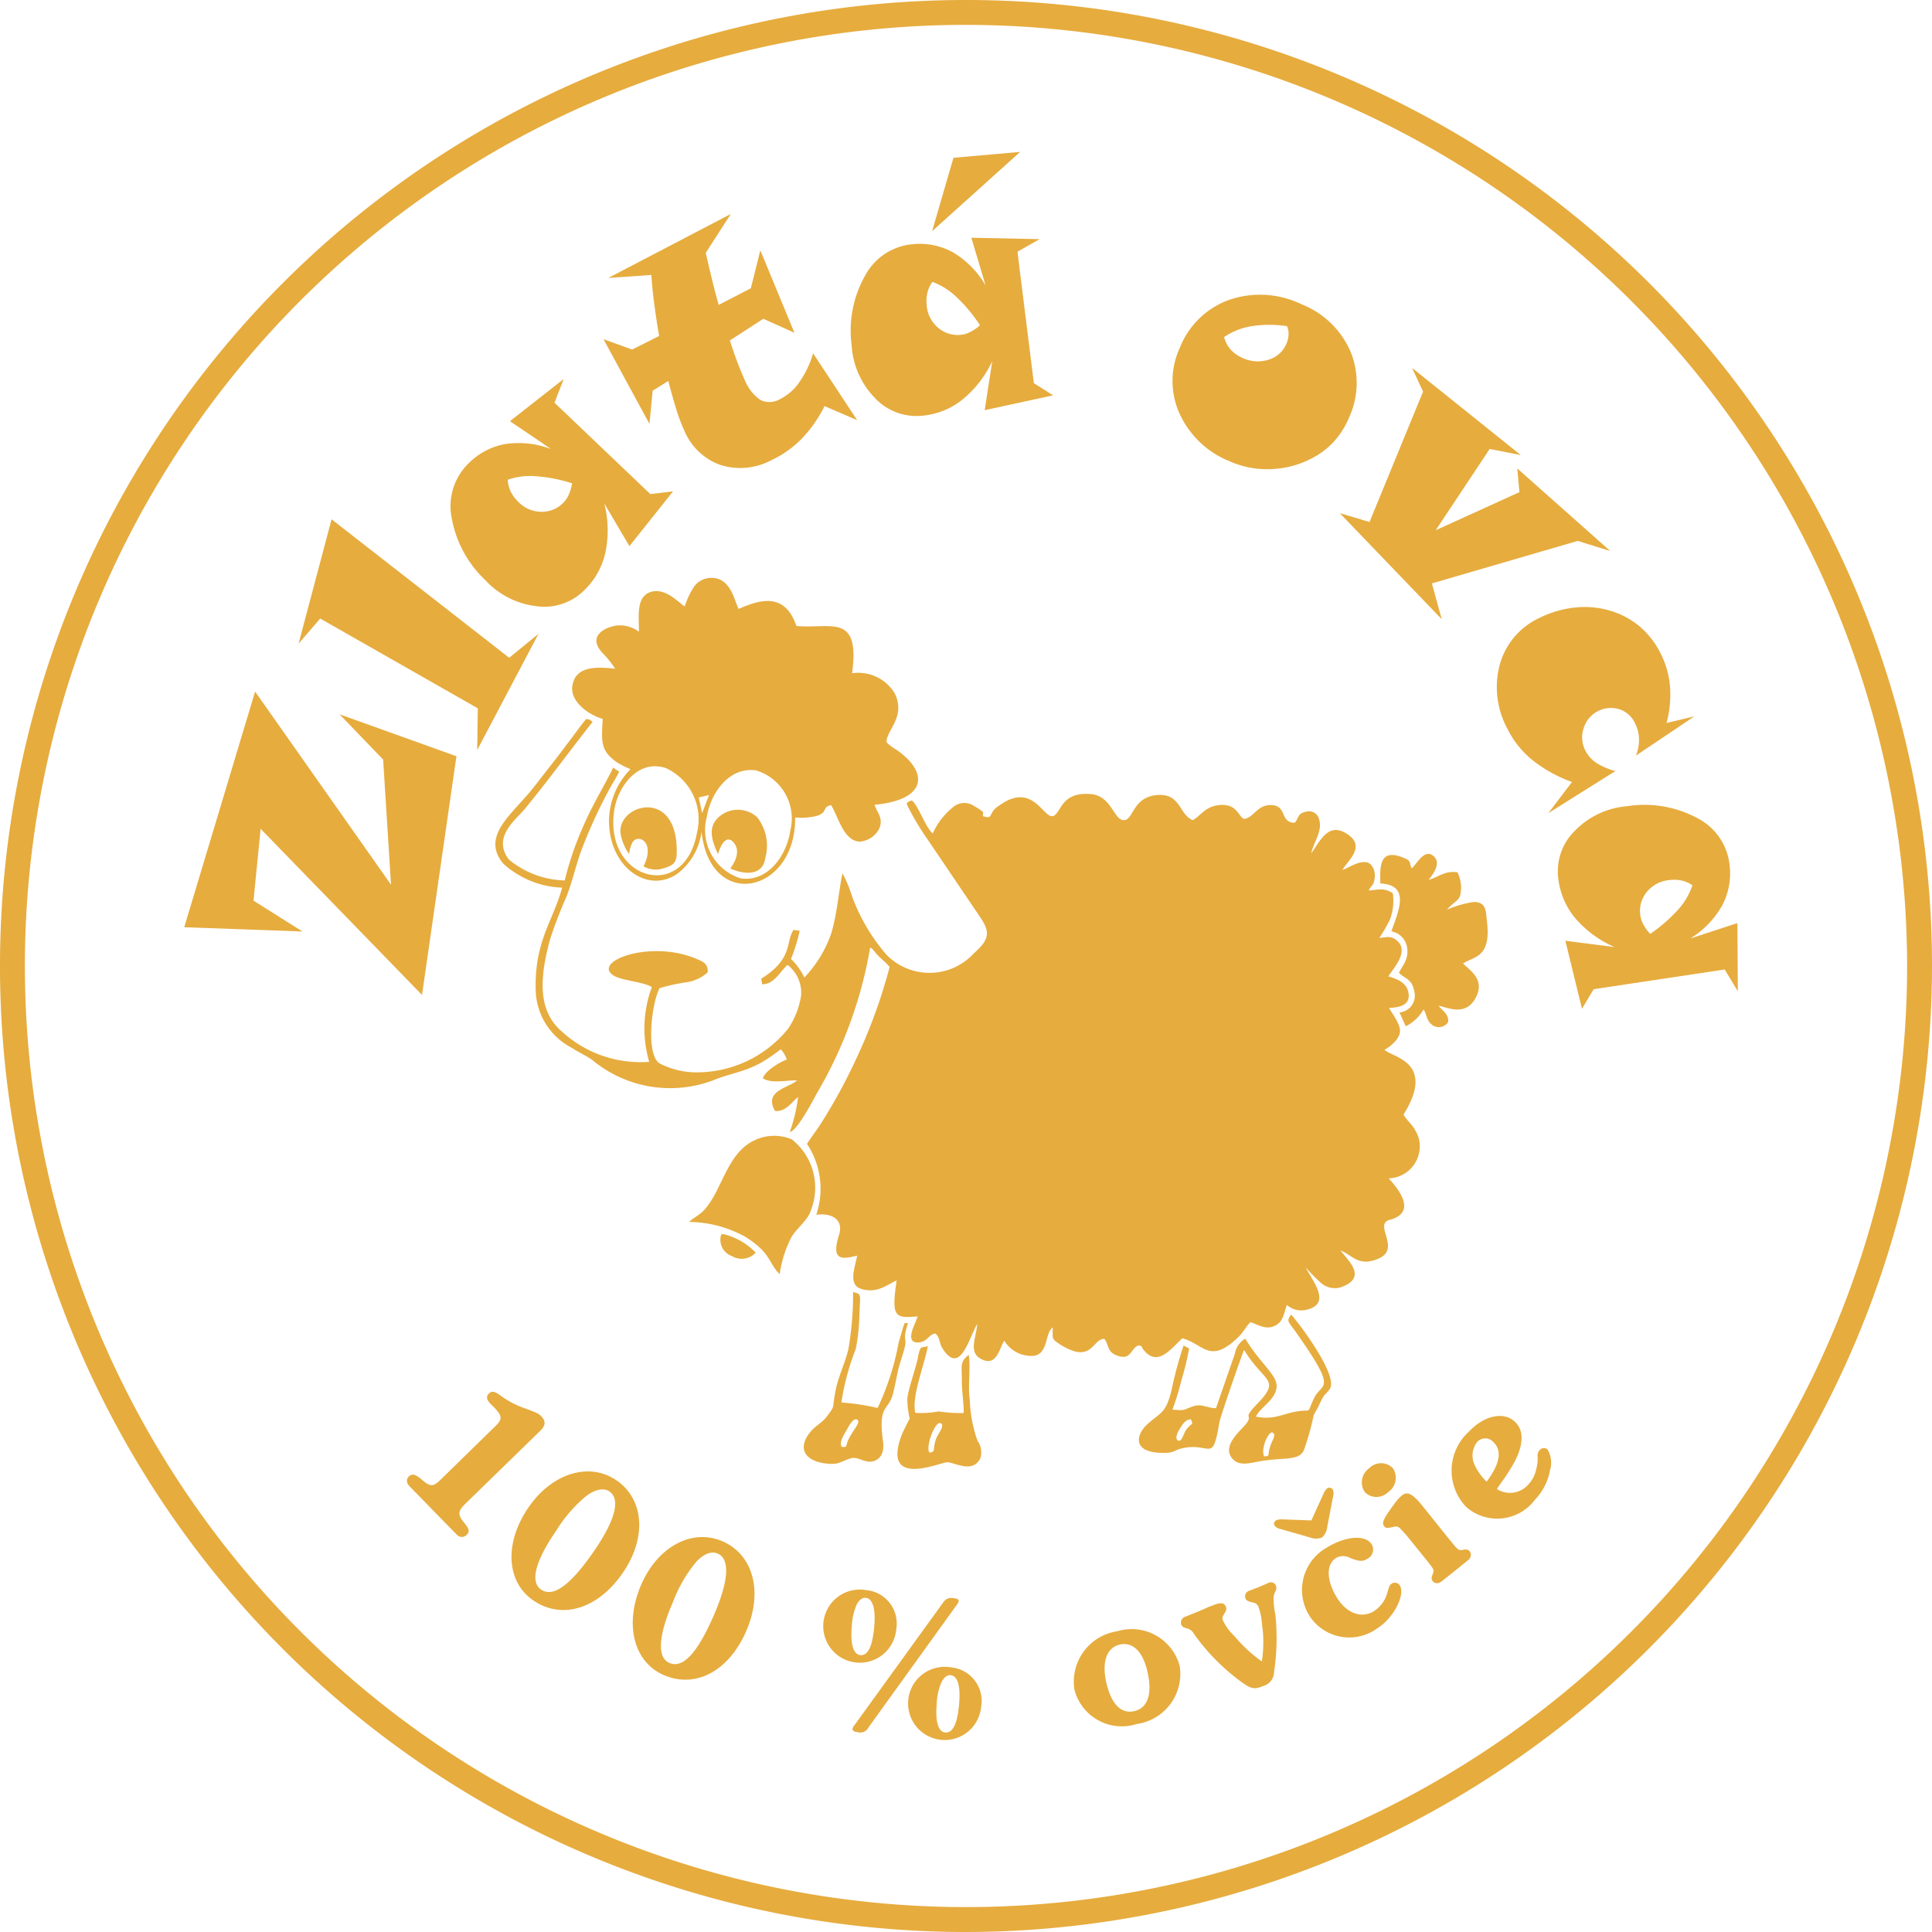 <svg xmlns="http://www.w3.org/2000/svg" width="81.5" height="81.5" viewBox="0 0 81.5 81.5"><defs><style>.a,.b{fill:#e6ac3e;}.b{fill-rule:evenodd;}</style></defs><g transform="translate(0)"><path class="a" d="M5515.034,2076.634a40.75,40.75,0,1,1,40.75-40.75A40.8,40.8,0,0,1,5515.034,2076.634Zm0-80.451a39.7,39.7,0,1,0,39.7,39.7A39.746,39.746,0,0,0,5515.034,1996.183Z" transform="translate(-5474.284 -1995.134)"/></g><g transform="translate(7.772 6.408)"><path class="b" d="M5576.7,2146.727c-.376,1.412-1.161,2.234-1.119,4.3a2.812,2.812,0,0,0,1.537,2.476c.288.194.637.343.867.519a5.136,5.136,0,0,0,5.135.824c.4-.161.612-.2,1.042-.339a4.759,4.759,0,0,0,.942-.391,7.72,7.72,0,0,0,.813-.558,1.045,1.045,0,0,1,.254.431c-.36.142-.912.491-1.006.791.361.239,1,.076,1.446.091-.388.33-1.412.433-.936,1.285.46.064.749-.424.976-.585a6.84,6.84,0,0,1-.351,1.473c.306-.03,1-1.367,1.142-1.628a18.1,18.1,0,0,0,2.249-6.15c.13.07.133.106.233.228.188.227.413.367.588.594a22.814,22.814,0,0,1-1.473,4.007,23.118,23.118,0,0,1-1.458,2.646c-.182.279-.391.549-.555.806a3.418,3.418,0,0,1,.391,2.992c.625-.091,1.173.185.96.852-.345,1.088.119,1.034.764.87-.073.458-.412,1.237.185,1.409.664.191,1.049-.164,1.482-.364-.224,1.543-.091,1.606.885,1.519-.07.276-.576,1.094,0,1.1.4,0,.46-.336.742-.379.207.155.158.4.31.633.742,1.164,1.109-.439,1.461-1.033-.034.555-.376,1.17.139,1.461.7.4.8-.488,1.006-.755a1.329,1.329,0,0,0,1.276.633c.531-.109.464-.833.679-1.106a.633.633,0,0,1,.085-.091c.009.446-.064.476.255.682a2.558,2.558,0,0,0,.664.328c.773.212.842-.543,1.264-.524.215.3.1.579.606.727.545.164.509-.37.849-.454.212.082.054,0,.179.167.594.779,1.158-.009,1.649-.464.894.228,1.143,1.116,2.343-.03.236-.225.3-.4.524-.649.306.076.636.349,1.045.146.343-.17.358-.458.5-.876a.91.91,0,0,0,.764.218c1.179-.227.321-1.218.03-1.8a7.814,7.814,0,0,0,.612.624.879.879,0,0,0,1.009.158c.958-.418.125-1.112-.146-1.495.5.194.743.694,1.573.352.97-.4-.1-1.34.406-1.615a1.063,1.063,0,0,1,.152-.048c1.237-.379.018-1.573-.1-1.734a1.346,1.346,0,0,0,1.273-1.052,1.265,1.265,0,0,0-.146-.955c-.143-.276-.375-.443-.506-.682,1.306-2.1-.276-2.383-.74-2.683l-.067-.051c.206-.1.643-.437.658-.773s-.337-.755-.461-.994c.47-.015.934-.127.81-.676-.084-.379-.433-.54-.84-.652.155-.282.985-1.106.285-1.57-.218-.146-.394-.076-.667-.055a6.018,6.018,0,0,0,.449-.773,2.215,2.215,0,0,0,.121-1.109c-.345-.228-.548-.164-1.015-.115.079-.2.221-.206.249-.524a.682.682,0,0,0-.2-.61c-.343-.221-.867.164-1.155.267.182-.379,1.073-1.012.127-1.561-.752-.436-1.079.357-1.446.855.082-.431.488-.943.334-1.416a.436.436,0,0,0-.57-.331c-.358.073-.291.288-.464.461-.622-.009-.321-.694-.94-.743-.639-.049-.767.521-1.185.579-.252-.06-.279-.676-1.088-.579-.573.07-.737.439-1.085.633-.584-.236-.5-1.127-1.479-1.061-1.073.073-1.012,1.07-1.434,1.061s-.518-1.03-1.385-1.1c-1.261-.105-1.239.773-1.576.919-.418.182-.849-1.5-2.31-.421a.7.7,0,0,0-.291.306c-.1.182-.079.2-.367.133-.067-.2.194-.088-.4-.446a.734.734,0,0,0-.812.015,3.01,3.01,0,0,0-.916,1.155c-.324-.285-.609-1.194-.885-1.394-.27.1-.237.1-.106.37a11.538,11.538,0,0,0,.746,1.234l2.113,3.122c.519.749.64,1.043-.127,1.719a2.537,2.537,0,0,1-3.686.07,7.941,7.941,0,0,1-1.464-2.485,4.86,4.86,0,0,0-.4-.955c-.17.849-.225,1.716-.473,2.54a5.157,5.157,0,0,1-1.134,1.858,2.631,2.631,0,0,0-.563-.785,7.351,7.351,0,0,0,.367-1.188l-.261-.037c-.339.531-.018,1.167-1.261,1.994a1.122,1.122,0,0,0-.1.07l.042.23c.519-.009.743-.533,1.067-.818a1.472,1.472,0,0,1,.57,1.31,3.437,3.437,0,0,1-.542,1.379,4.954,4.954,0,0,1-3.934,1.843,3.37,3.37,0,0,1-1.519-.394c-.567-.458-.291-2.586.03-3.156a7.67,7.67,0,0,1,1.1-.245,1.706,1.706,0,0,0,.931-.427c.009-.37-.191-.442-.482-.567-1.922-.818-4.392.1-3.51.694.339.227,1.267.267,1.633.5a5.005,5.005,0,0,0-.112,3.152,4.912,4.912,0,0,1-3.688-1.282c-1.049-.9-.916-2.328-.494-3.886a18.7,18.7,0,0,1,.685-1.785c.243-.615.385-1.258.612-1.907a21.317,21.317,0,0,1,1.155-2.549c.148-.291.331-.548.461-.83l-.255-.173c-.136.342-.861,1.567-1.149,2.234a13.624,13.624,0,0,0-.891,2.525,3.821,3.821,0,0,1-2.355-.882c-.718-.946.288-1.667.676-2.14.985-1.194,1.9-2.458,2.855-3.664-.14-.109-.1-.1-.273-.121-.267.321-.476.628-.725.952-.266.349-.473.631-.748.979-.255.324-.479.615-.737.945-.861,1.107-2.27,2.052-1.279,3.228a3.9,3.9,0,0,0,2.47,1.007" transform="translate(-5560.756 -2115.702)"/><path class="b" d="M5594.035,2112.474c-.188-.082-.815-.843-1.473-.588-.582.227-.448,1.024-.455,1.661a1.358,1.358,0,0,0-.879-.266c-.364.024-1.37.358-.673,1.146a4.123,4.123,0,0,1,.549.682c-.827-.094-1.691-.106-1.806.737-.091.673.724,1.224,1.282,1.379-.054.97-.1,1.331.588,1.825a3.688,3.688,0,0,0,.585.294,3.168,3.168,0,0,0-.9,1.991c-.118,2.012,1.528,3.3,2.837,2.449a2.631,2.631,0,0,0,1.058-1.8c.376,3.4,3.992,2.585,3.95-.6a2.807,2.807,0,0,0,.916-.067c.485-.158.206-.382.6-.452.3.464.513,1.494,1.195,1.537a1,1,0,0,0,.813-.506c.248-.482-.112-.77-.173-1.049,2.179-.2,2.331-1.343.915-2.325a1.851,1.851,0,0,1-.412-.312c-.015-.5.821-1.052.354-2.049a1.793,1.793,0,0,0-1.806-.861c.345-2.558-.886-1.864-2.349-1.994-.491-1.437-1.531-1.113-2.437-.722-.176-.327-.318-1.261-1.085-1.306a.9.9,0,0,0-.812.391,3.478,3.478,0,0,0-.376.809m1.021,7.963-.288.758-.143-.661Zm3.425,1.524c-.148,1.006-.927,2.146-2.076,1.989a2.131,2.131,0,0,1-1.44-2.592c.157-1,.942-2.131,2.079-1.964a2.121,2.121,0,0,1,1.437,2.567m-3.928.049c-.521,2.976-3.956,2.009-3.489-.952.152-.97.991-2.155,2.176-1.761a2.372,2.372,0,0,1,1.313,2.713" transform="translate(-5572.927 -2093.307)"/><path class="b" d="M5753.042,2167.393c-.127-.273,0-.306-.336-.446-1-.412-1.013.3-.988,1.079,1.315.064.731,1.228.467,2.022a.815.815,0,0,1,.667.715c.061.485-.209.733-.349,1.034.237.248.561.251.648.791a.707.707,0,0,1-.627.879l.267.585a1.791,1.791,0,0,0,.751-.712c.139.221.115.443.336.634a.471.471,0,0,0,.7-.1c.037-.352-.254-.476-.4-.688.342.054,1.122.476,1.555-.324.418-.77-.209-1.146-.527-1.458.431-.3,1.191-.221,1.012-1.746-.051-.455-.021-.855-.561-.849a4.444,4.444,0,0,0-1.13.324c.273-.312.476-.367.552-.579a1.451,1.451,0,0,0-.109-1c-.576-.07-.8.218-1.216.318.17-.209.6-.755.149-1.043-.361-.23-.667.409-.864.561" transform="translate(-5701.261 -2137.167)"/><path class="b" d="M5612.82,2227.055a5.011,5.011,0,0,1,2.357.621c1,.627.968.988,1.35,1.467l.111.118a4.821,4.821,0,0,1,.488-1.549c.228-.4.716-.733.84-1.179a2.6,2.6,0,0,0-.812-2.958,1.919,1.919,0,0,0-1.634.064c-1.146.576-1.327,2.173-2.121,2.967-.183.182-.437.3-.579.449" transform="translate(-5591.519 -2181.917)"/><path class="b" d="M5710.777,2263.268c.3-.67.288-.43.485-.752.37-.609-1.531-3.046-1.637-3.116-.109.146-.158.215-.07.361.067.109.152.209.23.318,1.852,2.61,1.14,2.158.818,2.819s-.088.512-.579.561c-.724.073-1.021.4-1.885.242.2-.476,1.279-.924.707-1.743-.179-.255-.413-.521-.613-.773a7.548,7.548,0,0,1-.545-.776.91.91,0,0,0-.433.625l-.8,2.31c-.355,0-.609-.194-.928-.091-.5.164-.315.2-.909.151a11.638,11.638,0,0,0,.385-1.264,11.49,11.49,0,0,0,.318-1.315l-.233-.127a16.582,16.582,0,0,0-.512,1.9c-.24.967-.442.909-1.006,1.413-.452.4-.679,1.14.473,1.212.7.045.579-.112,1.042-.2,1.146-.227,1.225.652,1.506-1.049.049-.294,1-3.007,1.049-3.089.824,1.37,1.576,1.212.579,2.249-.675.7-.227.446-.439.794-.175.291-1.139.97-.627,1.552.249.279.615.209.988.133,1.119-.224,1.8-.012,2.019-.494a10.773,10.773,0,0,0,.412-1.464c.048-.133.13-.227.206-.388m-5.374.552c.079.243.061.143-.066.279a.845.845,0,0,0-.179.218c-.066.106-.172.519-.33.373-.136-.124.079-.448.149-.558.09-.143.236-.336.427-.312m3.086,1.558c-.146-.215.091-.958.333-1.019.091.079.115.067.066.227-.024.082-.082.191-.118.282-.179.479,0,.494-.282.509" transform="translate(-5662.931 -2210.348)"/><path class="b" d="M5637.436,2259.492a10.365,10.365,0,0,1,.606-2.258,7.813,7.813,0,0,0,.148-1.3c.042-1.109.106-.982-.261-1.106a13.835,13.835,0,0,1-.194,2.392c-.155.682-.449,1.164-.576,1.94-.109.652,0,.47-.349.937-.182.242-.458.373-.667.618-.561.67-.3,1.224.606,1.346.585.079.63-.076,1.079-.212.328-.1.619.245.991.109.391-.143.413-.531.37-.849-.212-1.534.227-1.249.418-1.967.085-.321.146-.679.221-1.012.085-.364.209-.664.288-1,.054-.24-.018-.288.012-.536a3.153,3.153,0,0,1,.118-.452c-.194.012-.121-.036-.194.136l-.2.685a11.223,11.223,0,0,1-.888,2.761,9.943,9.943,0,0,0-1.527-.233m.006,1.873c-.109-.209.106-.518.2-.685.084-.146.285-.564.458-.464.191.106-.233.488-.4.918-.094.245-.024.251-.257.23" transform="translate(-5609.714 -2206.737)"/><path class="b" d="M5655.439,2268.546c-.176-.682.385-2.015.524-2.816-.261.061-.288.009-.358.221-.033.1-.063.294-.091.4-.115.47-.391,1.267-.415,1.6a3.829,3.829,0,0,0,.1.827c0,.006-.276.536-.333.685-.867,2.279,1.58,1.179,1.907,1.164.3-.015,1.085.5,1.409-.173a.845.845,0,0,0-.121-.734,5.6,5.6,0,0,1-.324-1.709c-.094-.618.045-1.34-.049-1.919-.391.337-.282.412-.288,1.118,0,.479.088.918.076,1.337a5.925,5.925,0,0,1-1.055-.066,4.106,4.106,0,0,1-.985.06m.591,1.674c-.158-.291.254-1.34.476-1.24.2.091-.094.427-.17.618-.2.479.006.6-.306.622" transform="translate(-5624.597 -2215.349)"/><path class="b" d="M5618.128,2160.379c.542.246,1.37.354,1.479-.445a1.939,1.939,0,0,0-.346-1.719,1.212,1.212,0,0,0-1.625,0c-.454.421-.306.958-.024,1.558.091-.327.342-.873.667-.479.376.449-.148,1.079-.151,1.085" transform="translate(-5595.095 -2130.151)"/><path class="b" d="M5599.359,2159.392a1.235,1.235,0,0,1,.164-.531c.279-.324.937.07.443,1.046a1.034,1.034,0,0,0,.873.076c.354-.109.519-.209.527-.615.076-2.919-2.691-2.028-2.346-.728a2.085,2.085,0,0,0,.339.752" transform="translate(-5580.591 -2129.771)"/><path class="b" d="M5619.181,2243.214a.723.723,0,0,0,.439.912.805.805,0,0,0,1.013-.14,2.774,2.774,0,0,0-1.367-.782Z" transform="translate(-5596.526 -2197.552)"/><path class="a" d="M5514.307,2134.148l5.734,8.147-.333-5.28-1.84-1.909,4.932,1.77-1.452,10.069-6.808-7.008-.3,3.031,2.064,1.3-4.986-.179Z" transform="translate(-5511.318 -2111.382)"/><path class="a" d="M5544.419,2104.365l-2.585,4.9.027-1.758-6.65-3.789-.912,1.061,1.392-5.247,7.493,5.841Z" transform="translate(-5529.476 -2084.034)"/><path class="a" d="M5569.661,2071.318l-.388,1,4.043,3.855.958-.115-1.84,2.31-1.061-1.8a4.561,4.561,0,0,1,.046,2.076,3.166,3.166,0,0,1-.891,1.588,2.394,2.394,0,0,1-2.016.67,3.489,3.489,0,0,1-2.164-1.106,4.749,4.749,0,0,1-1.416-2.64,2.526,2.526,0,0,1,.712-2.276,2.906,2.906,0,0,1,1.558-.819,3.844,3.844,0,0,1,1.928.212l-1.737-1.176Zm-2.361,4.25a1.369,1.369,0,0,0,.118.482,1.559,1.559,0,0,0,.309.43,1.362,1.362,0,0,0,.961.44,1.268,1.268,0,0,0,.952-.376,1.165,1.165,0,0,0,.236-.349,1.974,1.974,0,0,0,.14-.476,6.456,6.456,0,0,0-1.537-.3,2.864,2.864,0,0,0-1.179.149" transform="translate(-5553.654 -2061.738)"/><path class="a" d="M5606.29,2046.846l-1.376-.591a5.466,5.466,0,0,1-.97,1.382,4.379,4.379,0,0,1-1.288.906,2.79,2.79,0,0,1-2.143.191,2.6,2.6,0,0,1-1.516-1.452,6.923,6.923,0,0,1-.312-.818q-.155-.482-.361-1.27l-.661.412-.133,1.4-1.94-3.574,1.209.437,1.137-.573c-.076-.449-.143-.888-.2-1.313s-.1-.849-.127-1.261l-1.819.127,5.171-2.7-1.058,1.64q.141.614.272,1.155c.088.361.179.706.276,1.04l1.355-.7.4-1.6,1.439,3.477-1.312-.591-1.413.915c.112.345.218.655.324.931s.2.509.294.709a1.88,1.88,0,0,0,.661.864.866.866,0,0,0,.828-.024,2.164,2.164,0,0,0,.821-.715,4.2,4.2,0,0,0,.585-1.222Z" transform="translate(-5577.904 -2035.531)"/><path class="a" d="M5652.479,2025.67l-3.713,3.343.9-3.095Zm.821,3.68-.934.53.691,5.544.813.515-2.886.627.318-2.07a4.584,4.584,0,0,1-1.276,1.637,3.143,3.143,0,0,1-1.695.667,2.406,2.406,0,0,1-1.985-.755,3.485,3.485,0,0,1-.976-2.228,4.707,4.707,0,0,1,.576-2.94,2.517,2.517,0,0,1,1.988-1.312,2.9,2.9,0,0,1,1.728.351,3.92,3.92,0,0,1,1.358,1.385l-.6-2.01Zm-4.519,1.8a1.352,1.352,0,0,0-.212.449,1.553,1.553,0,0,0-.033.53,1.367,1.367,0,0,0,.467.946,1.273,1.273,0,0,0,.973.312,1.1,1.1,0,0,0,.4-.121,1.832,1.832,0,0,0,.409-.282,6.43,6.43,0,0,0-1-1.2,2.9,2.9,0,0,0-1.006-.63" transform="translate(-5617.217 -2025.67)"/><path class="a" d="M5717.412,2059.586a3.545,3.545,0,0,1-.536.876,3.218,3.218,0,0,1-.739.646,3.984,3.984,0,0,1-1.834.606,3.863,3.863,0,0,1-1.9-.315,3.914,3.914,0,0,1-2.134-2.034,3.338,3.338,0,0,1,.027-2.776,3.511,3.511,0,0,1,2.088-2.01,4.014,4.014,0,0,1,3.037.191,3.742,3.742,0,0,1,2.073,2.01,3.479,3.479,0,0,1-.085,2.807m-5.256-3.434a1.324,1.324,0,0,0,.279.527,1.441,1.441,0,0,0,.509.358,1.506,1.506,0,0,0,1.092.07,1.166,1.166,0,0,0,.748-.667,1.08,1.08,0,0,0,.094-.382.789.789,0,0,0-.066-.364,4.843,4.843,0,0,0-1.494,0,2.882,2.882,0,0,0-1.161.461" transform="translate(-5668.29 -2048.343)"/><path class="a" d="M5754.989,2076.8l-1.375-.43-6.153,1.794.415,1.51-4.3-4.474,1.254.373,2.259-5.5-.464-1,4.586,3.677-1.312-.258-2.276,3.428,3.531-1.606-.091-1Z" transform="translate(-5694.83 -2059.961)"/><path class="a" d="M5777.313,2125.849l1-1.315a5.9,5.9,0,0,1-1.683-.934,3.964,3.964,0,0,1-1.042-1.312,3.673,3.673,0,0,1-.318-2.719,3.064,3.064,0,0,1,1.667-1.955,4.375,4.375,0,0,1,1.567-.446,3.778,3.778,0,0,1,1.543.179,3.459,3.459,0,0,1,1.179.676,3.611,3.611,0,0,1,.836,1.112,3.731,3.731,0,0,1,.385,1.367,4.624,4.624,0,0,1-.146,1.543l1.173-.279-2.464,1.655a1.773,1.773,0,0,0,.13-.7,1.561,1.561,0,0,0-.173-.673,1.111,1.111,0,0,0-.661-.585,1.205,1.205,0,0,0-1.5.794,1.21,1.21,0,0,0,.066.943,1.372,1.372,0,0,0,.451.518,2.9,2.9,0,0,0,.819.355Z" transform="translate(-5719.771 -2097.954)"/><path class="a" d="M5795.009,2164.809l-.555-.918-5.526.831-.494.827-.7-2.87,2.076.267a4.578,4.578,0,0,1-1.671-1.233,3.183,3.183,0,0,1-.706-1.679,2.392,2.392,0,0,1,.706-2,3.47,3.47,0,0,1,2.2-1.031,4.721,4.721,0,0,1,2.958.5,2.523,2.523,0,0,1,1.361,1.955,2.89,2.89,0,0,1-.31,1.734,3.863,3.863,0,0,1-1.349,1.394l1.991-.652Zm-1.913-4.471a1.384,1.384,0,0,0-.454-.2,1.6,1.6,0,0,0-.53-.018,1.382,1.382,0,0,0-.935.491,1.256,1.256,0,0,0-.284.979,1.12,1.12,0,0,0,.13.4,1.849,1.849,0,0,0,.291.4,6.733,6.733,0,0,0,1.18-1.028,2.926,2.926,0,0,0,.6-1.025" transform="translate(-5729.472 -2129.402)"/><path class="a" d="M5561.734,2276.522c.222-.215.228-.406.04-.6-.124-.124-.185-.151-.706-.343a3.9,3.9,0,0,1-1.007-.527c-.257-.191-.375-.212-.5-.094s-.1.26.063.43l.155.155c.348.361.36.5.045.8l-2.307,2.255c-.3.294-.434.3-.767.009-.288-.246-.425-.285-.564-.152a.255.255,0,0,0-.021.355c.037.051-.209-.2.737.767l.336.345.651.667c.4.409.339.345.4.385a.273.273,0,0,0,.324-.045c.151-.148.127-.249-.124-.555s-.23-.464.069-.758Z" transform="translate(-5546.708 -2222.581)"/><path class="a" d="M5581.225,2291.754c.479.331.242,1.224-.673,2.546-.988,1.425-1.709,1.94-2.215,1.588-.47-.324-.233-1.218.649-2.491a5.934,5.934,0,0,1,1.263-1.455c.367-.279.74-.355.977-.188m.309-.461c-1.149-.8-2.719-.321-3.713,1.115-1.036,1.494-.961,3.143.182,3.934,1.2.831,2.722.379,3.774-1.14,1.021-1.473.921-3.1-.243-3.91" transform="translate(-5563.288 -2235.244)"/><path class="a" d="M5605.059,2304.8c.533.23.473,1.155-.169,2.628-.694,1.588-1.3,2.234-1.868,1.986-.524-.228-.464-1.152.155-2.57a5.94,5.94,0,0,1,.961-1.67c.306-.346.658-.491.921-.373m.215-.512c-1.279-.561-2.728.206-3.431,1.81-.728,1.667-.334,3.267.937,3.825,1.336.585,2.743-.151,3.482-1.843.722-1.643.309-3.225-.988-3.792" transform="translate(-5582.559 -2245.674)"/><path class="a" d="M5646.161,2318.355c.3.024.427.461.357,1.23-.073.822-.267,1.212-.582,1.185-.3-.027-.425-.464-.361-1.2a2.486,2.486,0,0,1,.2-.919c.1-.2.239-.315.389-.3m.021-.327a1.544,1.544,0,1,0,1.264,1.658,1.42,1.42,0,0,0-1.264-1.658m.233-2.634c.061-.091.082-.124.082-.152.009-.079-.066-.121-.215-.133a.4.4,0,0,0-.439.182l-3.723,5.15a.392.392,0,0,0-.1.176c-.007.079.069.13.236.146a.373.373,0,0,0,.431-.194Zm-3.84-.3c.3.027.427.461.36,1.234-.076.821-.267,1.209-.582,1.182-.3-.027-.428-.461-.364-1.2a2.6,2.6,0,0,1,.2-.918c.1-.2.239-.312.389-.3m.021-.324a1.543,1.543,0,1,0,1.265,1.658,1.417,1.417,0,0,0-1.265-1.658" transform="translate(-5613.832 -2254.094)"/><path class="a" d="M5692.015,2323.355c.549-.121.977.309,1.167,1.185.2.927-.006,1.5-.573,1.625s-.979-.324-1.179-1.237c-.188-.867.036-1.455.585-1.573m-.13-.558a2.149,2.149,0,0,0-1.791,2.467,2.063,2.063,0,0,0,2.625,1.443,2.134,2.134,0,0,0,1.813-2.452,2.1,2.1,0,0,0-2.646-1.458" transform="translate(-5652.54 -2260.389)"/><path class="a" d="M5712.786,2314.231l-.2.091-.2.085-.57.23a.256.256,0,0,0-.161.331c.034.082.076.112.258.164a.408.408,0,0,1,.26.2,8.813,8.813,0,0,0,1.9,1.964c.512.391.646.422,1.046.258a.615.615,0,0,0,.448-.573,9.589,9.589,0,0,0,.058-2.443,3.144,3.144,0,0,1-.073-.618.612.612,0,0,1,.073-.352.307.307,0,0,0,.021-.255.231.231,0,0,0-.327-.1l-.4.173-.412.157a.249.249,0,0,0-.149.309c.04.1.091.124.3.179a.3.3,0,0,1,.257.191,2.569,2.569,0,0,1,.125.536c.03.264.055.461.066.609a5.587,5.587,0,0,1-.051,1.152,5.818,5.818,0,0,1-1.143-1.055,2.227,2.227,0,0,1-.5-.676c-.04-.1-.031-.14.084-.327a.264.264,0,0,0,.04-.254c-.073-.17-.221-.185-.546-.052Z" transform="translate(-5669.596 -2252.841)"/><path class="a" d="M5731.952,2295.56l-1.258-.046a.526.526,0,0,0-.242.049.16.16,0,0,0-.049.218.369.369,0,0,0,.206.13l1.285.367a.682.682,0,0,0,.509,0,.71.71,0,0,0,.221-.458l.252-1.31a.4.4,0,0,0-.027-.261.174.174,0,0,0-.218-.051.539.539,0,0,0-.149.2Zm3.4,2.661c-.091.055-.112.1-.182.339a1.351,1.351,0,0,1-.573.825c-.521.327-1.152.1-1.561-.558-.452-.724-.47-1.415-.045-1.682a.607.607,0,0,1,.6,0c.372.148.533.155.718.037a.437.437,0,0,0,.188-.612c-.261-.418-1.1-.358-1.91.146a2.05,2.05,0,0,0-.715,2.87,2,2,0,0,0,2.858.527c.686-.427,1.2-1.412.949-1.815a.244.244,0,0,0-.328-.076" transform="translate(-5684.405 -2237.83)"/><path class="a" d="M5748.3,2289.461a.726.726,0,0,0-.176,1.012.692.692,0,0,0,.97,0,.731.731,0,0,0,.212-1.009.692.692,0,0,0-1.006,0m2.649,4.55a.223.223,0,0,0,.033.209.245.245,0,0,0,.288.063c.051-.021.023,0,.441-.333l.186-.149.588-.476a.259.259,0,0,0,.082-.109.243.243,0,0,0-.024-.252.217.217,0,0,0-.2-.079l-.1.015c-.179.03-.188.015-.564-.448l-1.145-1.425c-.4-.494-.625-.606-.844-.427a1.725,1.725,0,0,0-.333.37c-.151.2-.318.446-.364.53-.115.194-.133.309-.066.391.076.1.115.1.395.042a.266.266,0,0,1,.254.033,4.441,4.441,0,0,1,.364.4l.728.9c.385.479.385.479.318.646Z" transform="translate(-5698.316 -2233.931)"/><path class="a" d="M5767.548,2282.529a2.341,2.341,0,0,1-.5-.691.928.928,0,0,1,.091-.976.453.453,0,0,1,.688-.006c.382.355.282.913-.281,1.673m.481.23c.061-.076.118-.167.118-.167a8.334,8.334,0,0,0,.6-.943c.366-.727.37-1.3-.01-1.652-.476-.443-1.3-.264-1.948.43a2.214,2.214,0,0,0-.091,3.179,1.988,1.988,0,0,0,2.892-.322,2.414,2.414,0,0,0,.633-1.246,1.077,1.077,0,0,0-.111-.873.23.23,0,0,0-.321.024.334.334,0,0,0-.095.215,1.7,1.7,0,0,1-.063.621,1.3,1.3,0,0,1-.327.622,1.027,1.027,0,0,1-1.327.191Z" transform="translate(-5712.605 -2226.432)"/></g></svg>